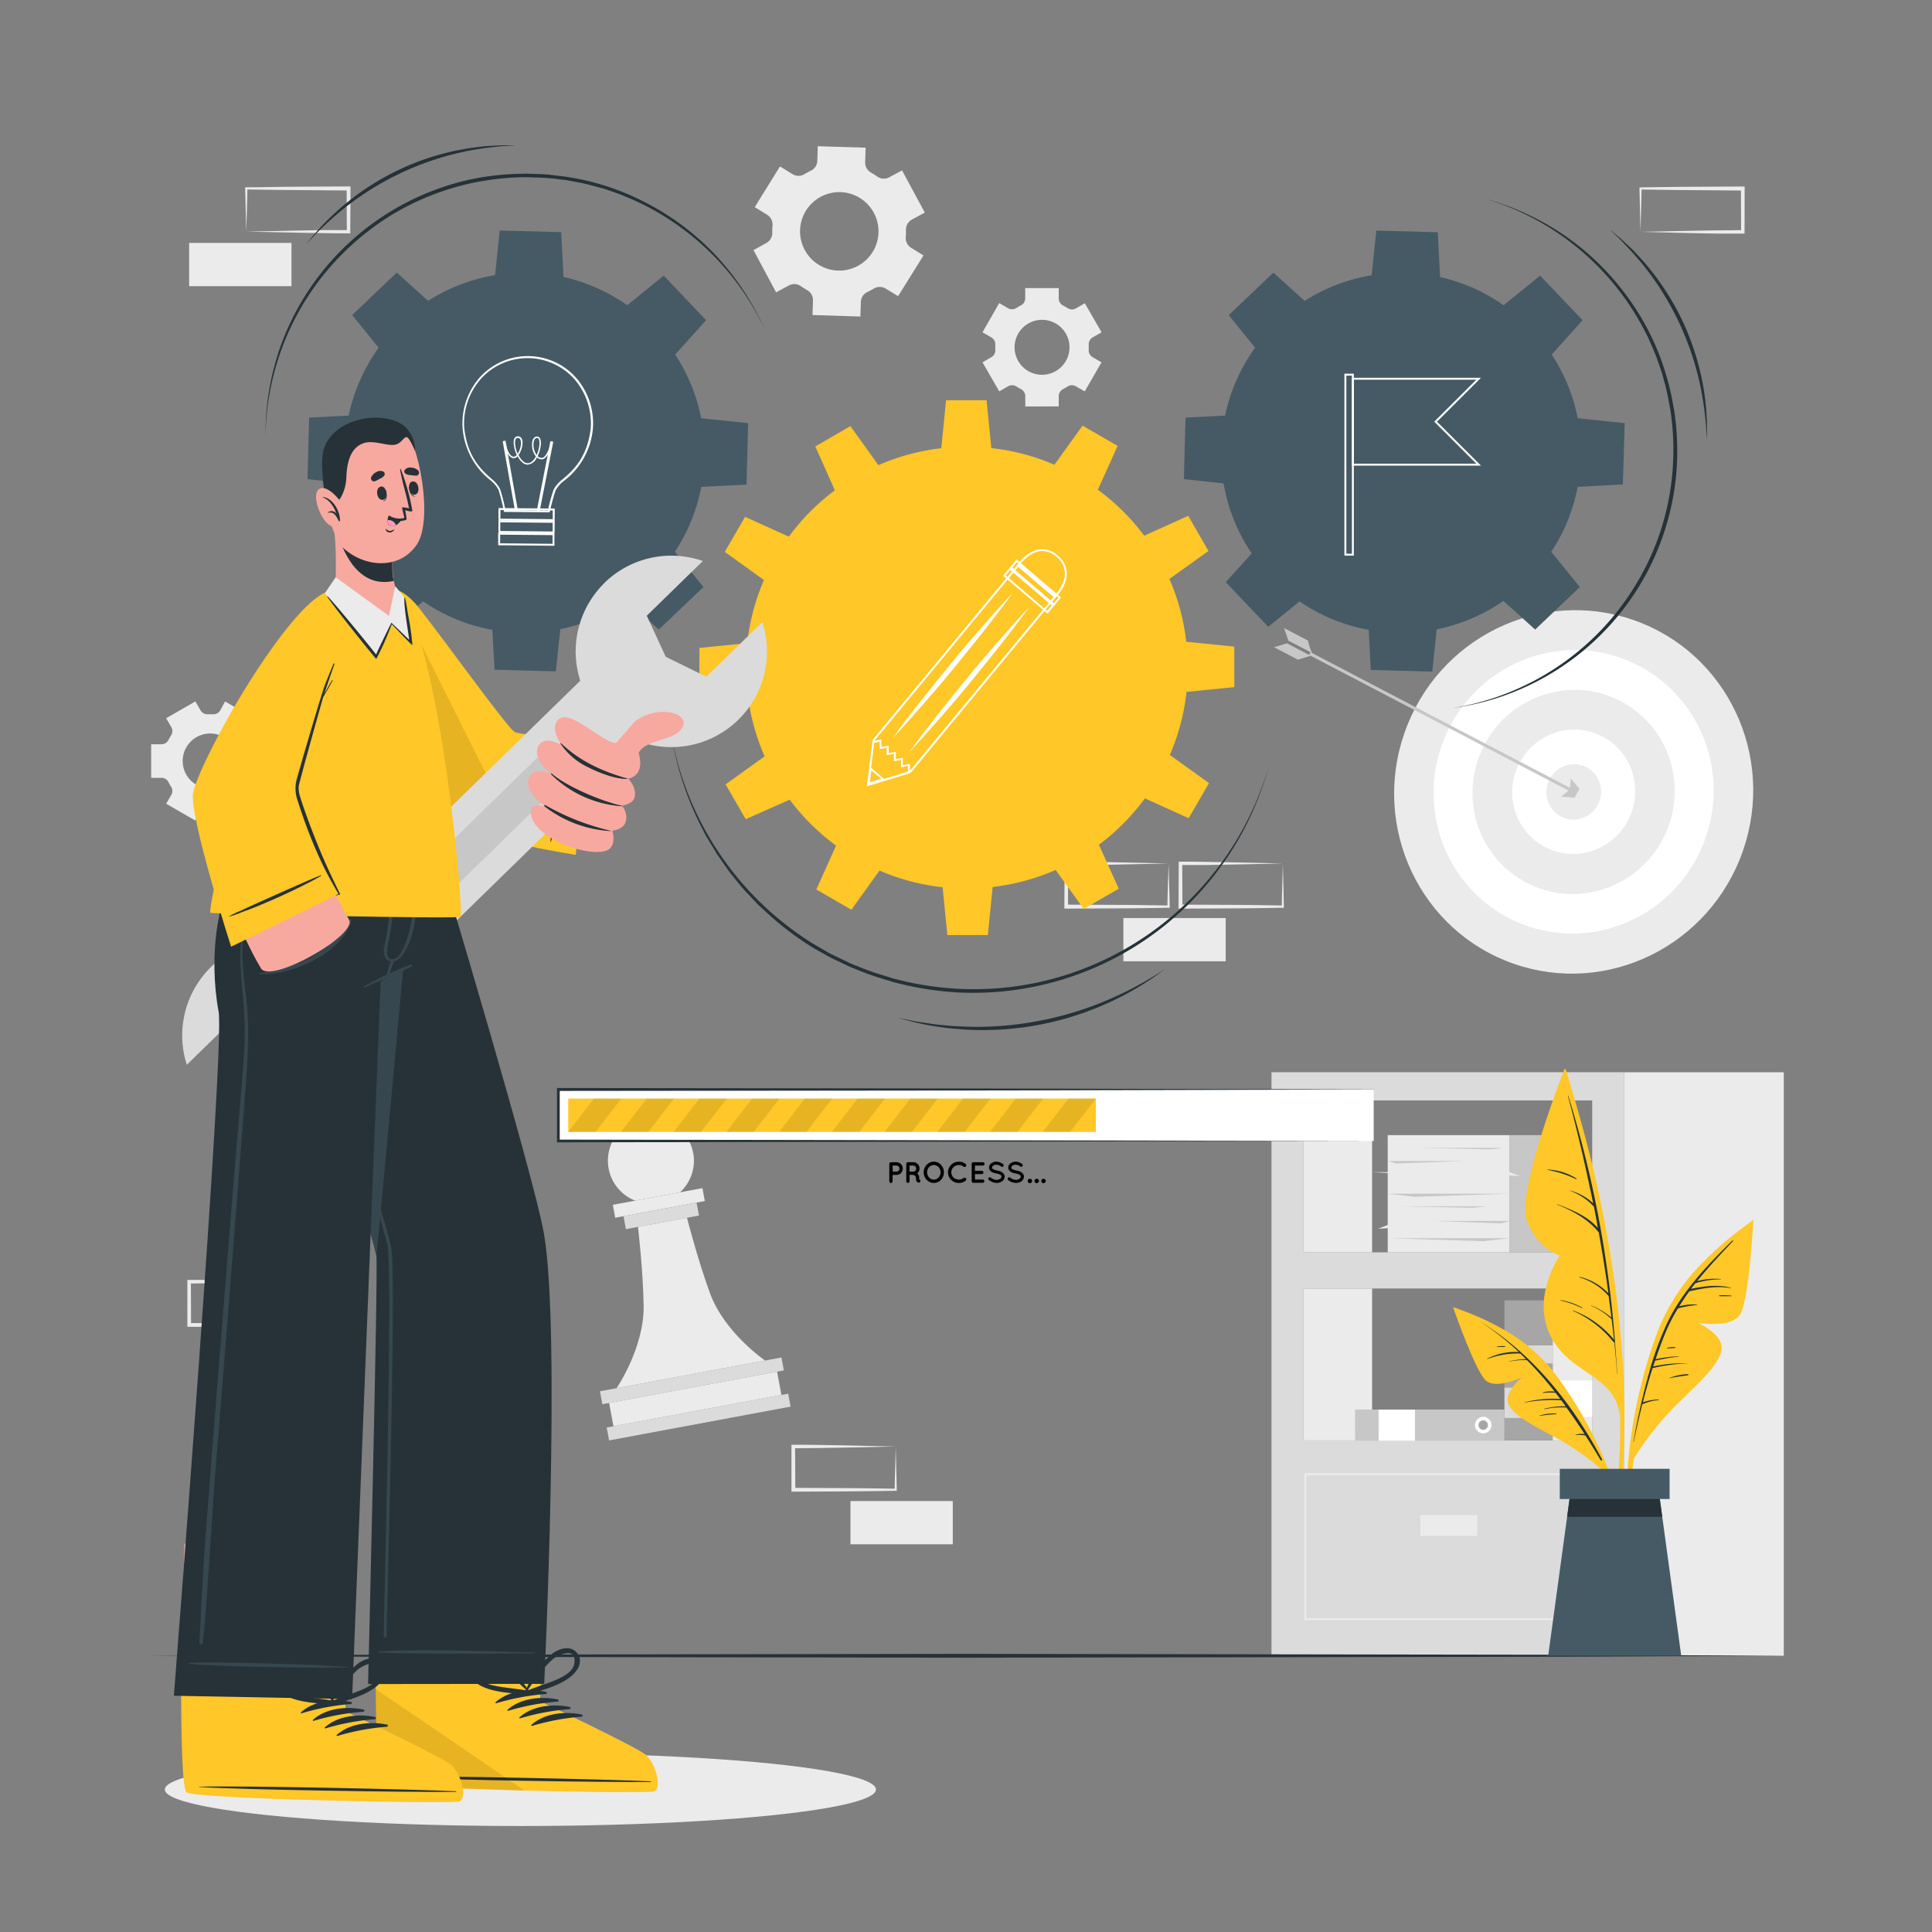 <svg xmlns="http://www.w3.org/2000/svg" viewBox="0 0 500 500"><rect x="0" y="0" width="500" height="500" fill="#808080" stroke="none"/><g id="freepik--background-complete--inject-84"><path d="M232.43,76.64,239,66.11l-3.23-2a3,3,0,0,1-1.37-2.78,14.24,14.24,0,0,0,.06-1.85A3,3,0,0,1,236,56.82l3.34-1.8L233.45,44.1l-3.34,1.79a2.93,2.93,0,0,1-3.08-.2,17,17,0,0,0-1.57-1,3,3,0,0,1-1.56-2.67l.12-3.8-12.38-.38-.12,3.8a2.94,2.94,0,0,1-1.72,2.57c-.28.13-.55.26-.82.41s-.53.29-.79.45a2.94,2.94,0,0,1-3.08,0l-3.25-2-6.53,10.53,3.23,2a3,3,0,0,1,1.37,2.77,14.24,14.24,0,0,0-.06,1.85,3,3,0,0,1-1.54,2.67L195,64.73l5.85,10.92,3.35-1.79a2.93,2.93,0,0,1,3.07.2c.51.35,1,.67,1.57,1a2.94,2.94,0,0,1,1.56,2.67l-.12,3.8,12.39.39.12-3.81a2.91,2.91,0,0,1,1.72-2.55c.27-.13.55-.27.82-.42s.53-.29.79-.45a3,3,0,0,1,3.1,0ZM222,68.82a10.15,10.15,0,1,1,4.15-13.74A10.14,10.14,0,0,1,222,68.82Z" style="fill:#ebebeb"></path><path d="M58.29,212.37,65.81,208l-1.33-2.3a2.07,2.07,0,0,1,.08-2.17c.23-.36.45-.73.65-1.12A2,2,0,0,1,67,201.3H69.7v-8.69H67a2,2,0,0,1-1.83-1.14c-.2-.39-.42-.76-.65-1.12a2.07,2.07,0,0,1-.08-2.17l1.33-2.3-7.52-4.34L57,183.85a2.06,2.06,0,0,1-1.91,1c-.21,0-.43,0-.64,0s-.43,0-.64,0a2.07,2.07,0,0,1-1.91-1l-1.34-2.32L43,185.88l1.34,2.31a2.05,2.05,0,0,1-.08,2.16,12.53,12.53,0,0,0-.65,1.12,2,2,0,0,1-1.83,1.14H39.12v8.69h2.66a2,2,0,0,1,1.83,1.14,12.53,12.53,0,0,0,.65,1.12,2.05,2.05,0,0,1,.08,2.16L43,208l7.52,4.34,1.34-2.31a2.05,2.05,0,0,1,1.91-1l.64,0,.64,0a2.05,2.05,0,0,1,1.91,1Zm-3.88-8.3A7.12,7.12,0,1,1,61.52,197,7.11,7.11,0,0,1,54.41,204.07Z" style="fill:#ebebeb"></path><path d="M285.09,86l-4.34-7.52-2.3,1.33a2.05,2.05,0,0,1-2.16-.07,11.42,11.42,0,0,0-1.13-.65A2.06,2.06,0,0,1,274,77.22V74.56h-8.68v2.66a2,2,0,0,1-1.15,1.83,12.53,12.53,0,0,0-1.12.65,2.05,2.05,0,0,1-2.16.07l-2.3-1.33L254.27,86l2.31,1.33a2.07,2.07,0,0,1,1,1.92c0,.21,0,.42,0,.64s0,.43,0,.64a2,2,0,0,1-1,1.9l-2.31,1.34,4.34,7.52,2.3-1.33a2.07,2.07,0,0,1,2.17.08c.36.23.73.45,1.12.65a2.06,2.06,0,0,1,1.14,1.83v2.66H274v-2.66a2.06,2.06,0,0,1,1.14-1.83c.39-.2.76-.42,1.12-.65a2.05,2.05,0,0,1,2.16-.08l2.31,1.33,4.34-7.52-2.31-1.33a2.06,2.06,0,0,1-1-1.91c0-.21,0-.43,0-.64s0-.43,0-.64a2.07,2.07,0,0,1,1-1.92Zm-8.3,3.89a7.11,7.11,0,1,1-7.11-7.12A7.11,7.11,0,0,1,276.79,89.85Z" style="fill:#ebebeb"></path><path d="M451,327.51l-13.35.28-6.58.11c-2.19.05-4.36,0-6.55.06l.45-.45.05,11.19-.5-.5,13.24.06c4.42,0,8.83.12,13.24.17l-.27.27c0-1.83.09-3.67.13-5.54Zm0,0,.15,5.54c0,1.86.11,3.75.13,5.65V339H451c-4.41,0-8.82.16-13.24.17l-13.24.06h-.5v-.5l.06-11.19v-.45h.44c2.24,0,4.47,0,6.7.05l6.66.11Z" style="fill:#ebebeb"></path><rect x="290.73" y="237.59" width="26.48" height="11.19" style="fill:#ebebeb"></rect><path d="M302.44,223.48l-13.35.27-6.58.12c-2.19,0-4.37,0-6.55,0l.45-.44,0,11.18-.5-.49,13.24.06c4.42,0,8.83.11,13.24.16l-.27.27c0-1.83.09-3.67.13-5.53Zm0,0,.14,5.53c.05,1.87.12,3.76.14,5.65v.27h-.28c-4.41.05-8.82.16-13.24.16l-13.24.06h-.5v-.51l.06-11.18V223H276c2.23,0,4.47,0,6.7.05l6.66.12Z" style="fill:#ebebeb"></path><path d="M332,223.48l-13.36.27-6.58.12c-2.19,0-4.36,0-6.54,0l.44-.44.06,11.18-.5-.49,13.24.06c4.41,0,8.82.11,13.24.16l-.28.27c0-1.83.09-3.67.13-5.53Zm0,0,.14,5.53c0,1.87.11,3.76.13,5.65v.27H332c-4.42.05-8.83.16-13.24.16l-13.24.06H305v-.51l.05-11.18V223h.45c2.23,0,4.46,0,6.69.05l6.66.12Z" style="fill:#ebebeb"></path><path d="M63.73,59.94l13.35-.27,6.58-.12c2.19,0,4.37,0,6.55,0l-.45.44-.05-11.19.5.5L77,49.19c-4.42,0-8.83-.11-13.24-.16l.27-.28c0,1.84-.09,3.68-.13,5.54Zm0,0-.15-5.53c0-1.87-.11-3.76-.13-5.66v-.27h.28c4.41,0,8.82-.16,13.24-.16l13.24-.07h.5v.5l-.06,11.19v.45h-.44c-2.23,0-4.47,0-6.7-.06l-6.66-.11Z" style="fill:#ebebeb"></path><rect x="48.96" y="62.86" width="26.48" height="11.19" transform="translate(124.39 136.92) rotate(180)" style="fill:#ebebeb"></rect><path d="M424.56,60l13.36-.28,6.58-.11c2.19,0,4.36,0,6.54-.06l-.44.45-.05-11.19.49.5L437.8,49.2c-4.41,0-8.82-.11-13.24-.16l.28-.27c0,1.83-.09,3.67-.13,5.53Zm0,0-.14-5.54c0-1.87-.11-3.76-.13-5.65V48.5h.27c4.42-.05,8.83-.16,13.24-.16L451,48.27h.51v.51L451.49,60v.45H451c-2.23,0-4.46,0-6.69,0l-6.66-.12Z" style="fill:#ebebeb"></path><rect x="220.1" y="388.47" width="26.48" height="11.19" style="fill:#ebebeb"></rect><path d="M75.44,331.69,62.08,332l-6.58.11c-2.19.05-4.36,0-6.54.06l.44-.45.05,11.19-.49-.5,13.24.06c4.41,0,8.82.12,13.24.17l-.28.27c0-1.83.09-3.67.13-5.54Zm0,0,.14,5.54c0,1.86.11,3.75.13,5.65v.27h-.27c-4.42.05-8.83.16-13.24.17L49,343.38h-.51v-.5l0-11.19v-.45H49c2.23,0,4.46,0,6.69.06l6.66.11Z" style="fill:#ebebeb"></path><path d="M231.81,374.36l-13.36.28-6.58.11c-2.18.05-4.36,0-6.54.06l.44-.45.06,11.19-.5-.5,13.24.07c4.41,0,8.83.11,13.24.16l-.27.27c0-1.83.08-3.67.13-5.53Zm0,0,.14,5.54c.05,1.87.11,3.75.13,5.65v.27h-.27c-4.41.05-8.83.15-13.24.16l-13.24.06h-.5v-.5l0-11.19v-.45h.45c2.23,0,4.47,0,6.69.05l6.66.11Z" style="fill:#ebebeb"></path><path d="M329.06,277.49v151h91.29v-151Zm83,95.29H337.35V333.46h74.71Zm0-48.68H337.35V284.79h74.71Z" style="fill:#dbdbdb"></path><rect x="420.36" y="277.5" width="41.28" height="151.01" style="fill:#ebebeb"></rect><rect x="337.35" y="284.79" width="17.75" height="39.31" style="fill:#ebebeb"></rect><path d="M412.32,419.28H337.57v-38h74.75Zm-74.25-.5h73.75v-37H338.07Z" style="fill:#ebebeb"></path><rect x="367.57" y="392.09" width="14.75" height="5.39" style="fill:#ebebeb"></rect><rect x="337.35" y="333.47" width="17.75" height="39.31" style="fill:#ebebeb"></rect><rect x="377.48" y="348.41" width="36.24" height="12.49" transform="translate(750.25 -40.95) rotate(90)" style="fill:#a6a6a6"></rect><rect x="391.69" y="356.8" width="7.82" height="12.49" transform="translate(758.65 -32.55) rotate(90)" style="fill:#dbdbdb"></rect><rect x="393.28" y="344.28" width="4.64" height="12.49" transform="translate(746.12 -45.08) rotate(90)" style="fill:#dbdbdb"></rect><rect x="359.14" y="293.77" width="31.57" height="30.33" style="fill:#ebebeb"></rect><rect x="390.7" y="293.77" width="12" height="30.33" style="fill:#c7c7c7"></rect><polygon points="359.14 308.94 390.7 308.94 366.05 309.72 359.14 308.94" style="fill:#c7c7c7"></polygon><polygon points="390.7 320.44 359.14 320.44 383.79 321.22 390.7 320.44" style="fill:#c7c7c7"></polygon><polygon points="359.14 300.46 379.13 300.46 361.36 301.1 359.14 300.46" style="fill:#c7c7c7"></polygon><polygon points="390.7 315.97 370.71 315.97 388.48 316.61 390.7 315.97" style="fill:#c7c7c7"></polygon><polygon points="366.71 297.08 389.26 297.08 385.5 297.46 366.71 297.08" style="fill:#c7c7c7"></polygon><polygon points="362.21 312.19 384.76 312.19 381 312.57 362.21 312.19" style="fill:#c7c7c7"></polygon><polygon points="376.07 303.35 390.7 303.35 393.32 304.37 376.07 303.35" style="fill:#ebebeb"></polygon><polygon points="355.11 303.35 369.74 303.35 372.35 304.37 355.11 303.35" style="fill:#ebebeb"></polygon><polygon points="373.88 316.98 359.25 316.98 356.64 318 373.88 316.98" style="fill:#ebebeb"></polygon><polygon points="390.7 313.52 402.45 313.52 405.06 314.54 390.7 313.52" style="fill:#c7c7c7"></polygon><polygon points="394.8 308.94 403.91 308.94 402.7 308.1 394.8 308.94" style="fill:#c7c7c7"></polygon><rect x="401.85" y="334.11" width="10.22" height="38.66" style="fill:#ebebeb"></rect><path d="M407,341.74a2.13,2.13,0,1,1,2.12-2.13A2.13,2.13,0,0,1,407,341.74Z" style="fill:#fff"></path><path d="M407,340.83a1.22,1.22,0,1,1,1.21-1.22A1.22,1.22,0,0,1,407,340.83Z" style="fill:#a6a6a6"></path><rect x="402.25" y="356.87" width="9.41" height="10.22" transform="translate(768.94 -44.97) rotate(90)" style="fill:#fff"></rect><rect x="350.69" y="364.79" width="38.66" height="8.04" style="fill:#c7c7c7"></rect><path d="M381.73,368.81a2.13,2.13,0,1,1,2.13,2.13A2.12,2.12,0,0,1,381.73,368.81Z" style="fill:#fff"></path><path d="M382.64,368.81a1.22,1.22,0,1,1,1.22,1.22A1.21,1.21,0,0,1,382.64,368.81Z" style="fill:#a6a6a6"></path><rect x="356.78" y="364.79" width="9.41" height="8.04" transform="translate(722.97 737.63) rotate(180)" style="fill:#fff"></rect><ellipse cx="407.27" cy="204.94" rx="47.1" ry="46.38" transform="translate(79.9 522.28) rotate(-70.82)" style="fill:#ebebeb"></ellipse><ellipse cx="407.27" cy="204.94" rx="36.74" ry="36.18" transform="translate(79.88 522.25) rotate(-70.82)" style="fill:#fff"></ellipse><path d="M433.4,204.52a26.62,26.62,0,0,1-26,26.87,26,26,0,0,1-26.3-26,26.62,26.62,0,0,1,26-26.87A26,26,0,0,1,433.4,204.52Z" style="fill:#ebebeb"></path><path d="M423.18,204.68A16.2,16.2,0,0,1,407.37,221a15.82,15.82,0,0,1-16-15.84,16.2,16.2,0,0,1,15.81-16.35A15.81,15.81,0,0,1,423.18,204.68Z" style="fill:#fff"></path><path d="M414.35,204.83a7.2,7.2,0,0,1-7,7.28,7,7,0,0,1-7.13-7.05,7.2,7.2,0,0,1,7-7.28A7,7,0,0,1,414.35,204.83Z" style="fill:#ebebeb"></path><rect x="372.63" y="148.51" width="0.8" height="76.85" transform="translate(34.54 430.92) rotate(-62.4)" style="fill:#c7c7c7"></rect><polygon points="335.92 170.74 336.09 170.67 339.21 169.71 333.06 166.49 329.73 167.5 335.92 170.74" style="fill:#c7c7c7"></polygon><path d="M332.32,162.55l1.11,3.24,6.15,3.21a14.62,14.62,0,0,1-1.09-3.23Z" style="fill:#c7c7c7"></path><polygon points="408.76 204.15 407.47 206.46 404.06 206.17 406.3 204.33 406.53 201.45 408.76 204.15" style="fill:#c7c7c7"></polygon><path d="M179.4,298.35a11.08,11.08,0,0,1-3.4,10.21l-11.62,2.17a11.12,11.12,0,1,1,15-12.38Z" style="fill:#ebebeb"></path><rect x="158.72" y="309.61" width="23.59" height="3.4" transform="translate(-54.13 36.49) rotate(-10.55)" style="fill:#ebebeb"></rect><rect x="155.19" y="355.65" width="47.78" height="3.4" transform="translate(-62.42 38.84) rotate(-10.55)" style="fill:#dbdbdb"></rect><rect x="156.94" y="365.02" width="47.78" height="3.4" transform="translate(-64.11 39.32) rotate(-10.55)" style="fill:#dbdbdb"></rect><rect x="157.84" y="358.97" width="44.22" height="6.13" transform="translate(-63.26 39.08) rotate(-10.55)" style="fill:#ebebeb"></rect><rect x="161.51" y="312.96" width="19.24" height="3.4" transform="translate(-54.72 36.66) rotate(-10.55)" style="fill:#dbdbdb"></rect><path d="M198,352.1l-38.43,7.16s7.13-10.4,7-21.24c-.12-9.13-1.46-20.5-1.46-20.5l12.68-2.36s2.84,11.09,6,19.65C187.58,345,198,352.1,198,352.1Z" style="fill:#ebebeb"></path></g><g id="freepik--Shadow--inject-84"><ellipse cx="134.68" cy="463.12" rx="92.02" ry="9.45" style="fill:#ebebeb"></ellipse></g><g id="freepik--Floor--inject-84"><polygon points="38.37 428.51 91.28 428.26 144.18 428.18 250 428.01 355.82 428.18 408.73 428.26 461.63 428.51 408.73 428.75 355.82 428.84 250 429.01 144.18 428.84 91.28 428.75 38.37 428.51" style="fill:#263238"></polygon></g><g id="freepik--Lines--inject-84"><path d="M68.72,112.92A68.35,68.35,0,0,1,72.36,90.3,67.66,67.66,0,0,1,122.1,46.36,70.32,70.32,0,0,1,133.57,45c1,0,1.93-.06,2.89-.06l2.89.11c1.93,0,3.85.3,5.76.51a64.82,64.82,0,0,1,22,6.88A67.1,67.1,0,0,1,185.4,66.25,69.74,69.74,0,0,1,198,85.41a68.57,68.57,0,0,0-31.25-32.32,71.83,71.83,0,0,0-10.58-4.28c-1.83-.5-3.66-1-5.52-1.43l-2.8-.52-1.41-.27L145,46.43a54.33,54.33,0,0,0-5.69-.47l-2.85-.1c-1,0-1.9,0-2.85.06a70.51,70.51,0,0,0-11.31,1.42,67.62,67.62,0,0,0-21.1,8.38,69.33,69.33,0,0,0-17.13,15A68.12,68.12,0,0,0,68.72,112.92Z" style="fill:#263238"></path><path d="M79.22,63.27a64.26,64.26,0,0,1,10.89-11.1,66.26,66.26,0,0,1,28-13.22c1.28-.22,2.56-.49,3.84-.67s2.58-.35,3.87-.47l3.89-.21,3.89,0-3.87.24-3.85.43c-1.28.17-2.55.4-3.82.6s-2.52.54-3.78.8a75.06,75.06,0,0,0-27.7,13.07A79.47,79.47,0,0,0,79.22,63.27Z" style="fill:#263238"></path><path d="M375.84,183.26a68.08,68.08,0,0,0,39.58-21.32,69.25,69.25,0,0,0,12.3-19.12,67.15,67.15,0,0,0,5.22-22.1,69.88,69.88,0,0,0-.23-11.39c-.12-.94-.22-1.89-.35-2.83l-.52-2.81a55.79,55.79,0,0,0-1.29-5.55c-.13-.46-.24-.92-.37-1.38l-.46-1.35-.93-2.7c-.67-1.78-1.45-3.52-2.22-5.26a72.25,72.25,0,0,0-5.77-9.83,68.54,68.54,0,0,0-36.51-26.23,69.44,69.44,0,0,1,20.78,9.66,67,67,0,0,1,16.36,16.12,64.74,64.74,0,0,1,10,20.72,57.55,57.55,0,0,1,1.34,5.63l.53,2.84c.14,1,.24,1.91.37,2.87a70.8,70.8,0,0,1,.28,11.56,67.2,67.2,0,0,1-58.1,62.47Z" style="fill:#263238"></path><path d="M441.7,113.89a79.71,79.71,0,0,0-1.95-15.34,74.93,74.93,0,0,0-12.83-27.81c-.8-1-1.55-2.06-2.38-3s-1.67-2-2.54-2.91L419.33,62l-2.82-2.68,3,2.48,2.84,2.66c.92.92,1.78,1.89,2.67,2.84s1.67,2,2.51,3a68.28,68.28,0,0,1,8.15,13.29,69.12,69.12,0,0,1,4.82,14.83A64.09,64.09,0,0,1,441.7,113.89Z" style="fill:#263238"></path><path d="M328.5,197.7a79.21,79.21,0,0,1-80.71,59.14,82,82,0,0,1-13.42-1.9c-1.1-.27-2.2-.52-3.29-.81l-3.24-1a66.39,66.39,0,0,1-6.37-2.31c-.52-.21-1.05-.41-1.57-.63l-1.53-.74L215.32,248c-1-.48-2-1.11-3-1.65s-2-1.12-2.93-1.72a78.66,78.66,0,0,1-10.74-8.24l-2.48-2.29-2.32-2.47c-1.61-1.6-3-3.41-4.4-5.15-.74-.85-1.35-1.8-2-2.72L185.54,221l-1.75-2.89c-.58-1-1.19-1.92-1.67-2.94a81.85,81.85,0,0,1-8.48-25.51,80.39,80.39,0,0,0,25.57,46.17,83.26,83.26,0,0,0,10.69,8.08c.94.59,1.93,1.12,2.89,1.69s1.92,1.15,2.94,1.62l3,1.44,1.51.73c.51.22,1,.41,1.56.61a61.43,61.43,0,0,0,6.3,2.27l3.21,1c1.08.28,2.17.52,3.25.79a82.3,82.3,0,0,0,13.26,1.83,78.9,78.9,0,0,0,26.5-3.1,79.76,79.76,0,0,0,54.16-55Z" style="fill:#263238"></path><path d="M301.51,250.79A76,76,0,0,1,285.78,260a78.5,78.5,0,0,1-35.73,6.47c-1.52-.13-3-.21-4.56-.39s-3-.38-4.52-.64-3-.59-4.47-.92l-4.41-1.19,4.46.93c1.49.25,3,.46,4.49.7s3,.33,4.51.49,3,.16,4.53.25a84.55,84.55,0,0,0,18-1.35,85.44,85.44,0,0,0,17.36-5.05A91.85,91.85,0,0,0,301.51,250.79Z" style="fill:#263238"></path></g><g id="freepik--Gears--inject-84"><path d="M307.07,179.06a56.47,56.47,0,0,1-4.32,16.33l10.14,7.28-5.25,9.08-11.34-5.13a57.27,57.27,0,0,1-11.9,12L289.54,230l-9.08,5.23-7.26-10.09a56.39,56.39,0,0,1-16.3,4.41L255.66,242H245.18l-1.24-12.38a56.8,56.8,0,0,1-16.32-4.31l-7.28,10.13-9.08-5.24,5.11-11.35a57.65,57.65,0,0,1-12-11.89L193,212,187.78,203l10.11-7.26a56.32,56.32,0,0,1-4.42-16.3L181,178.16V167.68l12.39-1.23a56.62,56.62,0,0,1,4.32-16.34l-10.14-7.28,5.25-9.07,11.34,5.12a57,57,0,0,1,11.9-12L211,115.53l9.08-5.25,7.25,10.1A56.62,56.62,0,0,1,243.61,116l1.23-12.41h10.48l1.24,12.38a56.16,56.16,0,0,1,16.32,4.31l7.29-10.13,9.07,5.25-5.11,11.34a57.7,57.7,0,0,1,12,11.9l11.38-5.14,5.24,9.09-10.11,7.25A56.09,56.09,0,0,1,307,166.09l12.44,1.25v10.49Z" style="fill:#FFC727"></path><path d="M181.49,126a46,46,0,0,1-6.84,16.8l7.4,9.13-11.56,11-8.21-7.41A46.6,46.6,0,0,1,145,162.81l-1.15,10.94L128,173.33,127.42,163a45.87,45.87,0,0,1-17.9-7.36l-8.11,6.57-11-11.54,6.73-7.45a46,46,0,0,1-7.28-18.11L79.58,124,80,108.08l10.24-.52A46,46,0,0,1,98,90l-6.86-8.46,11.55-11,8.1,7.31a46.49,46.49,0,0,1,17.33-6.64l1.21-11.55,15.91.42.59,11.6A46,46,0,0,1,162.32,79l9.46-7.68,10.95,11.56-8,8.88a46.22,46.22,0,0,1,6.74,16.48l12.15,1.27-.42,15.91Z" style="fill:#455a64"></path><path d="M142.19,132.59l-11.8-.11,0-.2a50.22,50.22,0,0,0-1.39-5.55,8.49,8.49,0,0,0-2.28-2.6,19.09,19.09,0,0,1-7-13.37,18,18,0,0,1,4.64-13.3,16.76,16.76,0,0,1,24.66.22,18,18,0,0,1,4.41,13.39h0a19.1,19.1,0,0,1-7.3,13.24,8.29,8.29,0,0,0-2.32,2.56,50.27,50.27,0,0,0-1.5,5.52ZM130.8,132l11,.1a45.52,45.52,0,0,1,1.48-5.4,8.43,8.43,0,0,1,2.45-2.75c2.61-2.29,6.18-5.43,7.13-12.92a17.45,17.45,0,0,0-4.29-13,16.25,16.25,0,0,0-23.91-.21,17.46,17.46,0,0,0-4.52,12.91c.81,7.5,4.32,10.71,6.89,13.05a8.58,8.58,0,0,1,2.4,2.79A45.14,45.14,0,0,1,130.8,132Z" style="fill:#fff"></path><rect x="131.69" y="113.98" width="0.75" height="18.44" transform="translate(-19.45 24.91) rotate(-10.04)" style="fill:#fff"></rect><rect x="131.82" y="122.91" width="18.44" height="0.75" transform="translate(-7.09 237.95) rotate(-78.9)" style="fill:#fff"></rect><path d="M136.58,120.25h0c-1.07,0-2-1-2.63-2.18a1.32,1.32,0,0,1-1,.5h0c-1.74,0-2.4-3.57-2.43-3.72l.37-.06c.17.94.87,3.4,2.06,3.41h0a1.13,1.13,0,0,0,.79-.48,8,8,0,0,1-.81-3.22c0-1,.4-1.58,1.07-1.58h0a1.1,1.1,0,0,1,1,.56c.53.94.11,2.78-.58,3.94a2.36,2.36,0,0,1-.23.35c.61,1.17,1.46,2.1,2.38,2.11h0c.84,0,1.58-.75,2.12-1.76a4.75,4.75,0,0,1-1-3.07c0-1.29.51-2.09,1.3-2.08h0c.64,0,1,.64,1,1.74a8.45,8.45,0,0,1-.85,3.34,1.56,1.56,0,0,0,1.09.45h0c1,0,1.94-2.45,2.22-3.4l.36.1c-.11.38-1.11,3.69-2.59,3.68h0a2,2,0,0,1-1.26-.5A3,3,0,0,1,136.58,120.25Zm2.41-6.91c-.68,0-.92.92-.93,1.71a4.67,4.67,0,0,0,.82,2.71,8,8,0,0,0,.74-3.05c0-.41-.05-1.37-.63-1.37Zm-5,0c-.57,0-.69.66-.7,1.22a7.59,7.59,0,0,0,.69,2.88l.09-.16c.63-1,1-2.78.57-3.56a.71.71,0,0,0-.65-.38Z" style="fill:#fff"></path><path d="M143.55,134.86,129,134.73l0-3.25,14.56.13Zm-14.05-.63,13.55.13,0-2.25L129.52,132Z" style="fill:#fff"></path><path d="M143.52,138.05,129,137.92l0-3.25,14.56.13Zm-14.05-.63,13.56.13,0-2.25-13.56-.12Z" style="fill:#fff"></path><path d="M143.49,141.24l-14.56-.13,0-3.25,14.56.14Zm-14.05-.63,13.56.13,0-2.25-13.56-.12Z" style="fill:#fff"></path><path d="M273,154.8l-9.87-8.42.12-.19c.1-.15,2.44-3.58,5.78-4a5.91,5.91,0,0,1,4.71,1.58,6,6,0,0,1,2.34,4.44c.13,3.41-2.79,6.34-2.91,6.46Zm-9.2-8.51,9.17,7.82c.6-.66,2.72-3.17,2.61-5.93a5.54,5.54,0,0,0-2.16-4.07,5.41,5.41,0,0,0-4.32-1.46C266.44,143,264.36,145.58,263.83,146.29Z" style="fill:#fff"></path><polygon points="235.68 200.03 235.29 199.71 272.88 154.23 263.73 146.43 226.15 191.9 225.76 191.58 263.67 145.72 273.58 154.17 273.43 154.36 235.68 200.03" style="fill:#fff"></polygon><path d="M272.77,156.81,261.26,147l1.82-2.2,11.5,9.82ZM262,146.93l10.74,9.17,1.19-1.43-10.75-9.17Z" style="fill:#fff"></path><path d="M271.11,158.81,259.6,149l1.82-2.2,11.51,9.81Zm-10.81-9.87L271,158.1l1.19-1.43-10.75-9.16Z" style="fill:#fff"></path><path d="M224.34,203.5l1.46-11.77H226l1.81-.3.29-.05v1.88L230,193v1.88l1.84-.31v1.88l1.82-.32,0,1.89,1.54-.27.28,0,0,2.37Zm1.91-11.3-1.32,10.59,2.27-.7,7.79-2.43,0-1.42-1.53.27-.29.05,0-1.89-1.83.32v-1.88l-1.84.31v-1.88l-1.84.31V192Z" style="fill:#fff"></path><path d="M224.52,203.16l.6-4.73,3.92,3.34Zm1-3.75-.39,3.05,2.91-.9Z" style="fill:#fff"></path><path d="M230.9,191.17c2.38-3.32,4.88-6.55,7.4-9.76s5.12-6.35,7.68-9.54,5.23-6.25,7.91-9.33,5.39-6.14,8.2-9.11c-2.38,3.33-4.88,6.55-7.4,9.77s-5.12,6.35-7.68,9.53-5.23,6.26-7.92,9.33S233.71,188.2,230.9,191.17Z" style="fill:#fff"></path><path d="M235.23,194.77c2.39-3.33,4.89-6.55,7.4-9.77s5.12-6.35,7.68-9.53,5.23-6.26,7.92-9.34,5.38-6.14,8.19-9.1c-2.38,3.32-4.88,6.55-7.4,9.76s-5.12,6.36-7.68,9.53-5.23,6.26-7.91,9.34S238,191.8,235.23,194.77Z" style="fill:#fff"></path><path d="M408.3,126a46,46,0,0,1-6.84,16.8l7.4,9.13-11.56,11-8.21-7.41a46.6,46.6,0,0,1-17.27,7.35l-1.15,10.94-15.91-.42L354.23,163a45.87,45.87,0,0,1-17.9-7.36l-8.11,6.57-11-11.54,6.73-7.45a45.89,45.89,0,0,1-7.28-18.11L306.39,124l.42-15.92,10.24-.52A45.9,45.9,0,0,1,324.82,90L318,81.56l11.55-11,8.1,7.31a46.49,46.49,0,0,1,17.33-6.64l1.21-11.55,15.91.42.59,11.6A46.09,46.09,0,0,1,389.13,79l9.45-7.68,11,11.56-8,8.88a46.22,46.22,0,0,1,6.74,16.48l12.15,1.27L420,125.38Z" style="fill:#455a64"></path><path d="M350.37,143.79h-2.44V96.71h2.44Zm-1.94-.5h1.44V97.21h-1.44Z" style="fill:#fff"></path><path d="M383.28,120.5H349.87V97.77h33.41l-11.39,11.36Zm-32.91-.5h31.7l-10.89-10.87,10.89-10.86h-31.7Z" style="fill:#fff"></path></g><g id="freepik--Process--inject-84"><rect x="144.49" y="281.96" width="211.02" height="13.33" style="fill:#fff"></rect><path d="M355.51,295.28l-211,.36h-.36v-.36l0-13.32v-.38h.38L250,281.7l105.51.22h0v0Zm0,0,0-13.32,0,0L250,282.22l-105.51.11.37-.37v13.32l-.36-.35Z" style="fill:#263238"></path><rect x="147.06" y="284.31" width="136.54" height="8.62" style="fill:#FFC727"></rect><polygon points="160.79 284.31 153.72 284.31 147.06 292.93 154.13 292.93 160.79 284.31" style="opacity:0.1"></polygon><polygon points="174.44 284.31 167.37 284.31 160.7 292.93 167.77 292.93 174.44 284.31" style="opacity:0.1"></polygon><polygon points="188.09 284.31 181.02 284.31 174.35 292.93 181.42 292.93 188.09 284.31" style="opacity:0.1"></polygon><polygon points="201.73 284.31 194.66 284.31 187.99 292.93 195.06 292.93 201.73 284.31" style="opacity:0.1"></polygon><polygon points="215.38 284.31 208.31 284.31 201.64 292.93 208.71 292.93 215.38 284.31" style="opacity:0.1"></polygon><polygon points="229.02 284.31 221.96 284.31 215.29 292.93 222.36 292.93 229.02 284.31" style="opacity:0.1"></polygon><polygon points="242.67 284.31 235.6 284.31 228.93 292.93 236 292.93 242.67 284.31" style="opacity:0.1"></polygon><polygon points="256.32 284.31 249.25 284.31 242.58 292.93 249.65 292.93 256.32 284.31" style="opacity:0.1"></polygon><polygon points="269.96 284.31 262.89 284.31 256.23 292.93 263.3 292.93 269.96 284.31" style="opacity:0.1"></polygon><polygon points="283.59 284.34 283.59 284.31 276.54 284.31 269.87 292.93 276.94 292.93 283.59 284.34" style="opacity:0.1"></polygon><polygon points="283.59 292.93 283.59 292.84 283.52 292.93 283.59 292.93" style="opacity:0.1"></polygon><path d="M232,304.07H231v1.66a.42.42,0,0,1-.42.42.43.43,0,0,1-.43-.42v-4.52a.42.42,0,0,1,.43-.42H232a1.64,1.64,0,1,1,0,3.28Zm-.95-.85H232a.79.79,0,1,0,0-1.58H231Z"></path><path d="M238.18,305.51a.42.42,0,0,1-.27.54l-.16,0h0a.54.54,0,0,1-.3-.08.82.82,0,0,1-.25-.27,2.17,2.17,0,0,1-.16-.92.56.56,0,0,0-.09-.33.7.7,0,0,0-.23-.22,1.22,1.22,0,0,0-.43-.18h-.9v1.66a.42.42,0,0,1-.43.42.42.42,0,0,1-.42-.42v-4.52a.41.41,0,0,1,.42-.42h1.37a1.64,1.64,0,0,1,1.64,1.65,1.6,1.6,0,0,1-.6,1.25,1.44,1.44,0,0,1,.27.28,1.51,1.51,0,0,1,.25.83,3.06,3.06,0,0,0,0,.45A.41.41,0,0,1,238.18,305.51Zm-1.07-3.07a.79.79,0,0,0-.79-.8h-.94v1.58h.94A.79.79,0,0,0,237.11,302.44Z"></path><path d="M243.52,301.46a2.82,2.82,0,0,1,0,3.87,2.5,2.5,0,0,1-1.83.82,2.58,2.58,0,0,1-1.88-.82,2.84,2.84,0,0,1,0-3.87,2.54,2.54,0,0,1,1.88-.82A2.47,2.47,0,0,1,243.52,301.46Zm-.1,1.93a2,2,0,0,0-.52-1.34,1.66,1.66,0,0,0-2.45,0,2,2,0,0,0,0,2.68,1.64,1.64,0,0,0,2.45,0A2,2,0,0,0,243.42,303.39Z"></path><path d="M245.33,303.39a2.81,2.81,0,0,1,2.81-2.75,2.9,2.9,0,0,1,1.77.59.48.48,0,0,1,.08.62.46.46,0,0,1-.62.08,1.87,1.87,0,0,0-1.23-.42,2,2,0,0,0-1.38.55,1.87,1.87,0,0,0,0,2.67,2.06,2.06,0,0,0,1.38.55,2,2,0,0,0,1.23-.42.48.48,0,0,1,.62.08.46.46,0,0,1-.08.61,2.84,2.84,0,0,1-1.77.6A2.8,2.8,0,0,1,245.33,303.39Z"></path><path d="M251.47,305.73v-4.52a.41.41,0,0,1,.42-.42h2.5a.42.42,0,0,1,.42.42.42.42,0,0,1-.42.43h-2.07V303h1.78a.43.43,0,0,1,.42.42.42.42,0,0,1-.42.43h-1.78v1.41h2.07a.43.43,0,0,1,0,.85h-2.5A.42.42,0,0,1,251.47,305.73Z"></path><path d="M255.84,304.82a.41.41,0,0,1,.56-.06,2.41,2.41,0,0,0,1.46.59,1.65,1.65,0,0,0,1-.28.69.69,0,0,0,.33-.55.52.52,0,0,0-.07-.25,1,1,0,0,0-.23-.23,3.43,3.43,0,0,0-1.05-.36h0a4.1,4.1,0,0,1-1-.29,1.66,1.66,0,0,1-.71-.6,1.24,1.24,0,0,1-.17-.63,1.42,1.42,0,0,1,.61-1.12,2.24,2.24,0,0,1,1.32-.4,3,3,0,0,1,1.67.61.39.39,0,0,1,.11.54.38.38,0,0,1-.54.12,2.24,2.24,0,0,0-1.24-.49,1.39,1.39,0,0,0-.85.26.61.61,0,0,0-.3.48.35.35,0,0,0,.06.21.63.63,0,0,0,.2.2,2.71,2.71,0,0,0,1,.34h0a4.81,4.81,0,0,1,1.05.32,1.8,1.8,0,0,1,.77.64,1.18,1.18,0,0,1,.18.65,1.49,1.49,0,0,1-.65,1.19,2.46,2.46,0,0,1-1.42.43,3.25,3.25,0,0,1-2-.76A.41.41,0,0,1,255.84,304.82Z"></path><path d="M260.86,304.82a.41.41,0,0,1,.56-.06,2.47,2.47,0,0,0,1.47.59,1.62,1.62,0,0,0,.95-.28.69.69,0,0,0,.33-.55.43.43,0,0,0-.07-.25.77.77,0,0,0-.22-.23,3.43,3.43,0,0,0-1.05-.36h0a4.1,4.1,0,0,1-1-.29,1.66,1.66,0,0,1-.71-.6,1.25,1.25,0,0,1-.18-.63,1.4,1.4,0,0,1,.62-1.12,2.24,2.24,0,0,1,1.32-.4,3,3,0,0,1,1.67.61.4.4,0,0,1-.44.66,2.21,2.21,0,0,0-1.23-.49,1.44,1.44,0,0,0-.86.26.62.62,0,0,0-.29.48.35.35,0,0,0,.06.21.54.54,0,0,0,.2.2,2.71,2.71,0,0,0,1,.34h0a4.81,4.81,0,0,1,1.05.32,1.8,1.8,0,0,1,.77.64,1.26,1.26,0,0,1,.18.65,1.48,1.48,0,0,1-.66,1.19,2.41,2.41,0,0,1-1.41.43,3.25,3.25,0,0,1-2-.76A.41.41,0,0,1,260.86,304.82Z"></path><path d="M266.54,305.06a.58.58,0,0,1,.57.58.57.57,0,0,1-.57.56.56.56,0,0,1-.57-.56A.57.57,0,0,1,266.54,305.06Z"></path><path d="M268.3,305.06a.58.58,0,0,1,.57.58.57.57,0,0,1-.57.56.56.56,0,0,1-.57-.56A.57.57,0,0,1,268.3,305.06Z"></path><path d="M270.06,305.06a.58.58,0,0,1,.57.58.57.57,0,0,1-.57.56.56.56,0,0,1-.57-.56A.57.57,0,0,1,270.06,305.06Z"></path></g><g id="freepik--Character--inject-84"><path d="M99.48,161.12c3.12,23.06,13.26,46.75,17.08,50.32,4.16,3.9,24.87,5.95,35.38,6.47,3.44.18,6.13-23.43,3.36-25.86s-20.61.26-23.68-2c-1-.72-15.31-19.7-22.8-31C101.83,148.49,98.53,154.11,99.48,161.12Z" style="fill:#f7a9a0"></path><path d="M149,221.24l3.36-31.18s-17.16.79-19.31-.74-18.48-24.23-24.62-32-13.38-7.5-9,10.69c4.68,19.65,11.39,39.33,15.52,43.44C120.31,216.83,149,221.24,149,221.24Z" style="fill:#FFC727"></path><path d="M142.49,217.86a27,27,0,0,1,.27-3.35c.08-1,.15-2,.24-3,.21-2.18.41-4.35.63-6.52s.42-4.34.66-6.51.41-4.32.76-6.46a.08.08,0,0,1,.15,0c.06,2.17-.09,4.35-.21,6.52s-.31,4.27-.52,6.39-.49,4.33-.78,6.49c-.14,1-.32,2.08-.49,3.11a24.55,24.55,0,0,1-.6,3.32A.06.06,0,0,1,142.49,217.86Z" style="fill:#263238"></path><path d="M134.94,218.58c-8.1-1.8-17.23-4.34-20.06-7.16C110.75,207.31,104,187.63,99.36,168c-2.75-11.56-.83-15.89,2.51-15.52Z" style="opacity:0.1"></path><path d="M156.44,150.84a24.75,24.75,0,0,1,25.45-5.65l-14.5,14.16,4.9,10.62,10.5,5.16L197.31,161a24.76,24.76,0,1,1-40.87-10.12Z" style="fill:#dbdbdb"></path><path d="M89.21,285.69a24.72,24.72,0,0,1-25.44,5.65l14.5-14.16-4.9-10.62L62.86,261.4,48.35,275.57a24.76,24.76,0,1,1,40.86,10.12Z" style="fill:#dbdbdb"></path><rect x="113.82" y="156.08" width="22.06" height="120.42" transform="translate(57.3 456.72) rotate(-134.31)" style="fill:#dbdbdb"></rect><rect x="120.31" y="191.5" width="9.08" height="49.59" transform="translate(57.3 456.72) rotate(-134.31)" style="fill:#c7c7c7"></rect><path d="M137.39,210.54c-.32-3.29,3.74-1.78,3.74-1.78s-5.33-3.58-4.35-7.1,5.8-1.4,6.15-1.26c-.28-.19-5.09-3.61-3.74-7s5.92-.74,6.21-.56c-.2-.26-2.89-3.8-1.27-6.17,2.78-4.09,11.31,5.37,15.3,5.63l4.92-5.6a9.85,9.85,0,0,0,.21,5.63c.8,2.64,1.35,4.41,1.05,6.11a3.63,3.63,0,0,1-3.05,3.07s2.53,2.42,1.56,5.16c-.51,1.4-3.21,1.85-3.21,1.85a4.31,4.31,0,0,1,.93,4.4c-.81,1.91-3.39,2.05-3.39,2.05s1,2.82-.49,4.49C155,222.81,138.08,217.59,137.39,210.54Z" style="fill:#f7a9a0"></path><path d="M160.76,191.15l3.5-4.37c.17-.13.34-.27.5-.38,5.82-4.18,14.66-1.74,11.53,2.33-2.38,3.1-9,2.55-11,6.08h0Z" style="fill:#f7a9a0"></path><path d="M158.05,215a0,0,0,0,1,0,.09,30.76,30.76,0,0,1-17.14-6.41c-.15-.13,0-.43.18-.33A62.77,62.77,0,0,0,158.05,215Z" style="fill:#263238"></path><path d="M161,208.54c.07,0,0,.12,0,.12a28.85,28.85,0,0,1-18.27-8.16c-.16-.17-.14-.5.07-.31C146.25,203.3,155.39,207.32,161,208.54Z" style="fill:#263238"></path><path d="M145.19,192.34c4.85,4.65,10.71,7.29,17.11,9.13.09,0,0,.14,0,.14-3.38-.05-7.34-1.65-10.32-3.15a17.85,17.85,0,0,1-6.93-6C145,192.4,145.08,192.24,145.19,192.34Z" style="fill:#263238"></path><path d="M169,463.52c-2.31.72-67.69-.68-70.15-2.31-.93-.61-1.28-10.15-1.38-21.68,0-2.49,0-5.06,0-7.68,0-3.09,0-6.22.06-9.26.18-13.66.59-28.68.59-28.68l42.56.79-.49,28.68-.18,9.26-.37,7.67s24.79,11.74,27.3,13.81S171.3,462.81,169,463.52Z" style="fill:#f7a9a0"></path><path d="M169,463.52c-2.31.72-67.69-.68-70.15-2.31-.93-.61-1.28-10.15-1.38-21.68,0-2.49,0-5.06,0-7.68,0-3.09,0-6.22.06-9.26l42.66.79-.18,9.26-.37,7.67s24.79,11.74,27.3,13.81S171.3,462.81,169,463.52Z" style="fill:#fff"></path><path d="M169.2,463.62c-1.5.46-29.35.05-49.62-.75-4.69-.19-9-.39-12.44-.61-4.76-.31-8-.63-8.47-1-1.14-.76-1.43-14.75-1.42-29.51l42.78.79-.37,7.71s24.93,11.8,27.45,13.89S171.51,462.89,169.2,463.62Z" style="fill:#FFC727"></path><path d="M168.31,461c-11-.51-55.49-1.51-66.41-1.17-.09,0-.09.06,0,.07,10.9.74,55.38,1.38,66.41,1.28C168.54,461.15,168.55,461,168.31,461Z" style="fill:#263238"></path><path d="M141.27,437.86c-4.32-.9-9.64-.35-13,2.67-.13.12,0,.3.18.26a61.83,61.83,0,0,1,12.81-2.38A.28.28,0,0,0,141.27,437.86Z" style="fill:#263238"></path><path d="M144.36,439.82c-4.32-.9-9.64-.35-13,2.67-.13.11,0,.3.18.26a60.54,60.54,0,0,1,12.81-2.38A.28.28,0,0,0,144.36,439.82Z" style="fill:#263238"></path><path d="M147.45,441.77c-4.32-.9-9.64-.35-13,2.67-.13.12,0,.3.18.26a60.54,60.54,0,0,1,12.81-2.38A.28.28,0,0,0,147.45,441.77Z" style="fill:#263238"></path><path d="M150.54,443.72c-4.32-.9-9.64-.35-13,2.67-.13.12,0,.3.18.26a61.83,61.83,0,0,1,12.81-2.38A.28.28,0,0,0,150.54,443.72Z" style="fill:#263238"></path><path d="M149.5,428c-1.66-2.39-4.85-1.4-6.7.08a23.23,23.23,0,0,0-6.89,9.79.12.12,0,0,0,.1.16c0,.33.29.69.67.56,3.61-1.25,7.62-2.14,10.74-4.46C149.24,432.79,151.06,430.26,149.5,428Zm-7.74,7.58c-1.76.65-3.54,1.22-5.27,1.94,1.35-1.9,2.61-3.86,4.15-5.63a24.48,24.48,0,0,1,2.35-2.43c1.31-1.15,6.48-3.54,5.61,1.21C148.12,433.29,143.86,434.8,141.76,435.59Z" style="fill:#263238"></path><path d="M124.91,436.52c3.55,1.6,7.66,1.61,11.45,2.06a.54.54,0,0,0,.53-.69.12.12,0,0,0,.07-.18,23.22,23.22,0,0,0-8.83-8.09c-2.11-1.05-5.45-1.34-6.55,1.35C120.53,433.5,122.85,435.58,124.91,436.52ZM123,433.38c-1.86-4.45,3.7-3.21,5.23-2.37a23.64,23.64,0,0,1,2.81,1.87,69.94,69.94,0,0,1,5.26,4.61c-1.85-.33-3.71-.5-5.57-.77C128.53,436.4,124.05,435.83,123,433.38Z" style="fill:#263238"></path><path d="M135.74,463.38c-5.51-.14-11.07-.32-16.16-.51-4.69-.18-9-.39-12.44-.61-4.76-.31-8-.63-8.47-1-1-.67-1.35-11.48-1.41-24.07C107,443.71,126,456.74,135.74,463.38Z" style="opacity:0.1"></path><path d="M140.84,435.78l-45.58.05s2.67-108.34,2.14-110.89c-1.25-6.08-28.87-102.48-28.87-102.48l38.35.66,7,.23s24.33,81.07,26.89,95.88C145.21,344.88,140.84,435.78,140.84,435.78Z" style="fill:#263238"></path><path d="M138.26,427.66c-7.57-.19-30.41-1-40.52-.24-.07,0-.07.14,0,.15,3.46.56,32.94.4,40.52.3A.11.11,0,1,0,138.26,427.66Z" style="fill:#37474f"></path><path d="M101.21,322.52c-1.45-5.91-12.27-42.73-15.58-54.36s-6.41-23.31-9.26-35.05c-.37-1.49-.73-3-1.13-4.46,0-.12-.21-.07-.19.06,1.09,5.91,2.54,11.77,3.93,17.62s2.87,11.68,4.43,17.49q4.7,17.52,10.26,34.78c1.85,5.74,4.91,17.51,6.53,23.31s-1,100-.86,101.57a.35.35,0,0,0,.69,0C100.24,412.25,102.65,328.36,101.21,322.52Z" style="fill:#37474f"></path><path d="M106.89,223.11s-9.38,102.32-9.48,101.82c-1.21-5.88-27.18-96.53-28.81-102.2-.06-.18-.08-.27-.08-.27Z" style="fill:#37474f"></path><path d="M118.63,466.12c-2.31.72-67.69-.68-70.15-2.31-.93-.61-1.28-10.15-1.38-21.68,0-2.49,0-5.05,0-7.67,0-3.1,0-6.23.07-9.27.17-13.65.58-25.68.58-25.68l42.57.79L89.8,426l-.18,9.26-.36,7.67s24.79,11.74,27.29,13.82S120.92,465.41,118.63,466.12Z" style="fill:#f7a9a0"></path><path d="M118.63,466.12c-2.31.72-67.69-.68-70.15-2.31-.93-.61-1.28-10.15-1.38-21.68,0-2.49,0-5.05,0-7.67,0-3.1,0-6.23.07-9.27L89.8,426l-.18,9.26-.36,7.67s24.79,11.74,27.29,13.82S120.92,465.41,118.63,466.12Z" style="fill:#fff"></path><path d="M118.82,466.22c-1.5.47-29.35,0-49.62-.74-4.69-.19-9-.4-12.43-.62-4.77-.3-8-.62-8.48-1-1.14-.76-1.43-14.76-1.42-29.52l42.78.79-.37,7.71s24.93,11.8,27.46,13.89S121.13,465.5,118.82,466.22Z" style="fill:#FFC727"></path><path d="M117.94,463.57c-11-.5-55.49-1.51-66.42-1.17-.09,0-.09.06,0,.07,10.9.74,55.39,1.38,66.41,1.28C118.16,463.75,118.17,463.58,117.94,463.57Z" style="fill:#263238"></path><path d="M90.89,440.47c-4.32-.9-9.63-.35-13,2.67-.14.11,0,.3.17.26A60.66,60.66,0,0,1,90.86,441,.28.28,0,0,0,90.89,440.47Z" style="fill:#263238"></path><path d="M94,442.42c-4.32-.9-9.63-.35-13,2.67-.14.12,0,.3.17.26A60.66,60.66,0,0,1,94,443,.28.28,0,0,0,94,442.42Z" style="fill:#263238"></path><path d="M97.07,444.37c-4.32-.9-9.63-.35-13,2.67-.14.12,0,.3.17.26A62,62,0,0,1,97,444.92.28.28,0,0,0,97.07,444.37Z" style="fill:#263238"></path><path d="M100.16,446.33c-4.32-.9-9.63-.35-13,2.67-.14.11,0,.3.17.26a60.66,60.66,0,0,1,12.81-2.38A.28.28,0,0,0,100.16,446.33Z" style="fill:#263238"></path><path d="M99.12,430.61c-1.66-2.38-4.85-1.4-6.69.09a23.11,23.11,0,0,0-6.9,9.79c0,.09,0,.14.1.16,0,.33.3.68.67.55,3.61-1.25,7.62-2.14,10.74-4.46C98.86,435.39,100.68,432.86,99.12,430.61Zm-7.73,7.58c-1.76.66-3.55,1.22-5.28,1.95a69.14,69.14,0,0,1,4.15-5.63,24.62,24.62,0,0,1,2.35-2.44c1.32-1.14,6.48-3.53,5.61,1.21C97.74,435.89,93.48,437.41,91.39,438.19Z" style="fill:#263238"></path><path d="M74.54,439.12c3.54,1.6,7.65,1.61,11.44,2.06.39.05.6-.36.54-.69a.11.11,0,0,0,.06-.17,23.17,23.17,0,0,0-8.83-8.1c-2.11-1.05-5.45-1.33-6.55,1.35S72.47,438.19,74.54,439.12ZM72.64,436c-1.86-4.45,3.7-3.22,5.23-2.38a25.39,25.39,0,0,1,2.81,1.87,66.08,66.08,0,0,1,5.26,4.62c-1.85-.34-3.71-.51-5.57-.78C78.15,439,73.67,438.44,72.64,436Z" style="fill:#263238"></path><path d="M91.12,439.73,45,438.86s13.23-168,11.58-177c-2.69-14.74-.39-31.57,6.7-39.56l45.93.85s.67,19.44-4.21,27.05c0,0-4.36,2.65-6.48,3.81Z" style="fill:#263238"></path><path d="M89.82,431.36c-7.15-.32-4.09-.33-11.24-.57-3.5-.11-26.49-.86-29.78-.4-.07,0-.07.13,0,.15,3.26.62,26.26,1,29.76,1,7.15.11,4.1,0,11.25,0A.11.11,0,0,0,89.82,431.36Z" style="fill:#37474f"></path><path d="M64,261.4c-.26-3.38-.75-6.74-1.06-10.12a62.68,62.68,0,0,1,1.6-20.19.1.1,0,0,0-.19-.05c-1.23,5.85-2.32,11.7-2.13,17.71s1.12,11.85,1.11,17.82-.6,12.07-1.1,18.09-1,12.11-1.51,18.17c-2,24.34-3.91,48.68-5.85,73-.54,6.8-1,13.59-1.57,20.39s-1.33,22-1.71,28.9c0,.6.86.57.92,0,1.26-12.21,2.28-32.62,3.28-44.85s1.93-24.22,2.9-36.33,1.91-24.22,2.86-36.33q.7-9.09,1.39-18.17c.46-6,1-12.06,1.22-18.11A89.44,89.44,0,0,0,64,261.4Z" style="fill:#37474f"></path><path d="M91,238c0-.09-.1-.23-.18-.15a27.55,27.55,0,0,1-9.45,9.34c-4.55,2.78-10.79,4.22-14.27,4.65-.23,0-.15.22.06.23,3.67.23,8.77-.71,14.35-3.72C89.55,244,90.87,238.87,91,238Z" style="fill:#37474f"></path><path d="M106.38,249.63a77.61,77.61,0,0,0-12.23,5.69c-.15.09-.05.33.12.25,4.11-1.76,8.31-3.46,12.33-5.45A.27.27,0,0,0,106.38,249.63Z" style="fill:#37474f"></path><path d="M107.81,223.51c0-.13-.26-.16-.26,0a117.75,117.75,0,0,1-.75,12.68c-.21,2-2,12.76-5.64,12-.61-.13-.92-.68-1-1.54a12.6,12.6,0,0,1,.51-3.31c.42-2.27.76-4.54,1-6.82a57.39,57.39,0,0,0-.09-12.77.12.12,0,0,0-.24,0,108.59,108.59,0,0,1-1.2,17.64c-.48,2.81-2,7,1.15,7.46s5.38-6.66,5.79-8.6A60.11,60.11,0,0,0,107.81,223.51Z" style="fill:#37474f"></path><path d="M101.26,248.42a18.3,18.3,0,0,0-.83,2.43,5.28,5.28,0,0,0-.34,2c0,.13.18.14.25.06a7.42,7.42,0,0,0,.86-2c.28-.75.57-1.49.83-2.25A.41.41,0,0,0,101.26,248.42Z" style="fill:#37474f"></path><path d="M54.46,236.25c.15.18,64.09,1.66,64.73,1,.9-.95-4.93-68.24-15.47-83.29-2.63-3.76-12.23-6.48-16.32-2.78C75.57,161.86,73,171,69.79,178.45c-2.34,5.51-5.23,14.94-7.86,24.62C57.58,219,53.92,235.59,54.46,236.25Z" style="fill:#FFC727"></path><path d="M78,160.12c-13.22,16-28.31,45.1-26.35,51.12,5.31,16.37,10.58,30.52,15.89,39.37C70,254.7,92.61,242,90.33,238c-4.68-8.1-13.7-27.59-15.1-30.35-.81-1.59,6.76-27.81,11.33-42.29C91.53,149.63,84.38,152.38,78,160.12Z" style="fill:#f7a9a0"></path><path d="M59.81,245l27.85-13.61s-11-24.43-11-27.07,9-32.25,11.74-41.8S87.15,147,75.26,161.39s-24.09,38-25.27,43.68S59.81,245,59.81,245Z" style="fill:#FFC727"></path><path d="M84,177.52c.72-1.94,1.53-3.84,2.31-5.77.06-.13.3,0,.25.1-.92,2.57-1.79,5.17-2.65,7.76.65-1.18,1.31-2.36,2-3.52a.09.09,0,0,1,.16.09c-.78,1.43-1.6,2.84-2.43,4.24-.21.63-6.29,22.3-6.35,23.13a7.5,7.5,0,0,0,.42,2.77c.5,1.63,1.07,3.25,1.65,4.86,1.16,3.23,2.42,6.43,3.75,9.6,1.51,3.6,3.23,7.17,4.94,10.68,0,0-1,.28-1.07.3s-.08,0-.06-.06.66-.34.68-.34c-1.75-3.05-3.41-6-4.87-9.23s-2.75-6.39-3.92-9.66c-.6-1.69-1.18-3.38-1.72-5.09a9.6,9.6,0,0,1-.47-5C77,200.66,83.21,179.52,84,177.52Z" style="fill:#263238"></path><path d="M59.36,237.1a27.21,27.21,0,0,1,3-1.43c.9-.43,1.8-.86,2.72-1.27,2-.9,4-1.81,6-2.7s4-1.78,6-2.65,4-1.79,6-2.54c.07,0,.13.09.06.13-1.85,1.13-3.83,2.08-5.77,3.05s-3.85,1.85-5.8,2.72-4,1.73-6,2.55c-1,.39-2,.75-3,1.11a24.56,24.56,0,0,1-3.18,1.13A.05.05,0,0,1,59.36,237.1Z" style="fill:#263238"></path><path d="M99.34,160.8c-2.83.5-9.44-4-12.33-8.21-.2-.29-.07-3.54-.1-7.5,0-2.4-.12-5.07-.38-7.51l15.66,2.1a39.18,39.18,0,0,0-.49,9.5,7.2,7.2,0,0,0,.21,1s0,.1,0,.16C102.46,152.2,103.76,160,99.34,160.8Z" style="fill:#f7a9a0"></path><path d="M101.91,150.17a1.42,1.42,0,0,0,0,.16,10.12,10.12,0,0,1-1.57.25c-8.87.74-12.22-9.92-13-12.87l14.78,2a39.18,39.18,0,0,0-.49,9.5A7.2,7.2,0,0,0,101.91,150.17Z" style="fill:#263238"></path><path d="M84.08,117c-1.75,5.41.88,21.18,4.69,24.75,5.54,5.17,14.72,5.8,19.14-.88,4.29-6.47.5-27-3.77-30.22C97.84,105.84,86.66,109,84.08,117Z" style="fill:#f7a9a0"></path><path d="M99.82,126.84s-.07.06-.06.11c.22,1,.31,2.29-.59,2.82,0,0,0,.07,0,.06C100.33,129.45,100.21,127.8,99.82,126.84Z" style="fill:#263238"></path><path d="M98.67,125.91c-1.72.18-1.23,3.62.37,3.45S100.12,125.75,98.67,125.91Z" style="fill:#263238"></path><path d="M105.87,125.87s.09,0,.09.08c.12,1.07.44,2.28,1.45,2.49,0,0,0,.07,0,.07C106.21,128.51,105.81,126.9,105.87,125.87Z" style="fill:#263238"></path><path d="M106.66,124.62c1.69-.38,2.32,3,.75,3.39S105.24,124.93,106.66,124.62Z" style="fill:#263238"></path><path d="M97.09,124.53a13.67,13.67,0,0,0,1.26-.66,2.34,2.34,0,0,0,1.17-.92.75.75,0,0,0-.25-.87,1.82,1.82,0,0,0-1.84.08,2.71,2.71,0,0,0-1.37,1.36A.79.79,0,0,0,97.09,124.53Z" style="fill:#263238"></path><path d="M107.66,123.11a14,14,0,0,1-1.42-.16,2.34,2.34,0,0,1-1.41-.44.74.74,0,0,1-.09-.89,1.83,1.83,0,0,1,1.75-.6,2.72,2.72,0,0,1,1.77.78A.79.79,0,0,1,107.66,123.11Z" style="fill:#263238"></path><path d="M99.93,136.91c.29.22.59.52,1,.5A2.8,2.8,0,0,0,102,137a0,0,0,0,1,.06.05,1.45,1.45,0,0,1-1.27.77,1.14,1.14,0,0,1-1-.82C99.81,136.92,99.89,136.88,99.93,136.91Z" style="fill:#263238"></path><path d="M100.59,133.56a3.68,3.68,0,0,0,2.66,1.27,4.49,4.49,0,0,0,1.31-.13.94.94,0,0,0,.24-.06l.23-.07a.27.27,0,0,0,.18-.27h0s0-.07,0-.11h0v-.1c-.1-.82-.35-2.06-.35-2.06.32.11,1.94.58,1.86.15a55.11,55.11,0,0,0-3-10.78.1.1,0,0,0-.19.06c.55,3.41,1.71,6.69,2.32,10.11a6.21,6.21,0,0,0-1.78-.27c-.11.05.54,2.38.55,2.75a0,0,0,0,1,0,0,5.07,5.07,0,0,1-3.92-.63C100.59,133.4,100.51,133.49,100.59,133.56Z" style="fill:#263238"></path><path d="M104,134.36a4.39,4.39,0,0,1-1.54,1.58,2,2,0,0,1-1.16.24c-.89-.1-1-.88-1-1.57a4.66,4.66,0,0,1,.24-1.08A5.63,5.63,0,0,0,104,134.36Z" style="fill:#263238"></path><path d="M102.48,135.94a2,2,0,0,1-1.16.24c-.89-.1-1-.88-1-1.57A2,2,0,0,1,102.48,135.94Z" style="fill:#ff9bbc"></path><path d="M107.42,116.65c-.23-.44-1.57-3.55-2.19-3.52-.78,0-1.2,1.35-2.63,1.86-2,.73-5.77-1.26-8.54-.28s-4.25,3.79-4.42,8.86-3.84,9.42-5.21,6.2c0-.12-.13-.33-.25-.62-.78-4.79-1.17-10.41-.34-13,2.57-8,15.11-10.12,20.63-6A8.15,8.15,0,0,1,107.42,116.65Z" style="fill:#263238"></path><path d="M88.55,130.31s-3.58-5.07-5.88-3.79.4,8.64,3.11,9.63a2.75,2.75,0,0,0,3.69-1.49Z" style="fill:#f7a9a0"></path><path d="M83.5,128.61s-.06.06,0,.07c1.9.76,2.91,2.52,3.62,4.34a1.52,1.52,0,0,0-2.28-.4s0,.11.05.1a1.7,1.7,0,0,1,1.87.58,7.93,7.93,0,0,1,.9,1.51c.09.17.4.08.33-.12v0C88,132.22,86.1,128.84,83.5,128.61Z" style="fill:#263238"></path><path d="M102.31,151.7l-1.64,7.7-13.8-10-2.78,4.1s13.32,17.08,13.29,16.24l3.88-8.57,5,5.07-1.62-11.63Z" style="fill:#ebebeb"></path><path d="M105.67,159.4c-.42-2.26-.33-2.44-.85-4.68,0-.08-.15-.1-.16,0-.19,2.25,1,8.77,1.24,10.85l0,0c-.26-.21-4.58-4.45-4.62-4.38-.67,1.35-3.8,7.66-3.93,8.2-2.11-2.71-10.12-12.53-12.53-15.05a.08.08,0,0,0-.13.09c1.93,2.91,12.56,16.15,12.69,16.1a72.4,72.4,0,0,0,4-9c.93.9,5.37,5.73,5.35,5.39A72.32,72.32,0,0,0,105.67,159.4Z" style="fill:#263238"></path></g><g id="freepik--Plant--inject-84"><path d="M420.24,375.19a225.15,225.15,0,0,0-.32-23.67,302.22,302.22,0,0,0-7.42-48.23c-2.07-8.93-4.61-17.7-7.27-26.47-.08-.26-.5-.19-.43.09,8.21,30.9,14.94,62.78,14.48,94.9-.13,9-1.17,17.82-2,26.75,0,.24.37.33.43.09A135,135,0,0,0,420.24,375.19Z" style="fill:#FFC727"></path><path d="M404.8,276.91s-12.43,31.55-9.64,39,8.52,9,8.52,9-7.61,10.86-2.29,21.05,17.12,9.7,17.9,21.25C419.29,367.17,420,318.88,404.8,276.91Z" style="fill:#FFC727"></path><path d="M417.94,347.23a.25.25,0,0,0,0-.17,288.91,288.91,0,0,0-12.06-63.46c0-.07-.12-.05-.1,0q3.69,13.85,6.53,27.83a13.78,13.78,0,0,0-5.94-3.3s-.06,0,0,.06a15.79,15.79,0,0,1,6.13,4.09c.36,1.83.72,3.66,1,5.49-2.77-3.1-6.63-4.64-10.48-6.11-.06,0-.08.07,0,.09,4,1.63,8,3.74,10.73,7.2q1.42,7.84,2.5,15.76a15.05,15.05,0,0,0-7.41-4.25c-.09,0-.14.11-.05.13a15.73,15.73,0,0,1,7.52,4.82s0,0,0,0c.25,1.86.49,3.71.71,5.57a19.26,19.26,0,0,0-5.2-3.13c-.05,0-.08.06,0,.08a17.82,17.82,0,0,1,5.21,3.44l.06,0c.21,1.77.42,3.53.59,5.3a25.19,25.19,0,0,0-10.54-7.52c-.08,0-.12.09,0,.12a27.64,27.64,0,0,1,10.39,8,.23.23,0,0,0,.26.08c.27,2.72.51,5.43.71,8.16a0,0,0,1,0,.06,0C418.36,352.8,418.17,350,417.94,347.23Z" style="fill:#263238"></path><path d="M408,305a15.58,15.58,0,0,0-7.46-2.33.05.05,0,0,0,0,.1,29.28,29.28,0,0,1,7.38,2.41C408,305.24,408.05,305.07,408,305Z" style="fill:#263238"></path><path d="M409.46,338.41a15.64,15.64,0,0,0-5.6-1.91.05.05,0,1,0,0,.1,21.19,21.19,0,0,1,5.55,1.95C409.47,338.59,409.54,338.46,409.46,338.41Z" style="fill:#263238"></path><path d="M452.92,316.39A84.55,84.55,0,0,0,438.53,329a51.68,51.68,0,0,0-10.09,17.11A128.14,128.14,0,0,0,420.92,387a99.49,99.49,0,0,0,2.22,23,.22.22,0,0,0,.43-.08,128.93,128.93,0,0,1,.23-40.23c2.13-13,5.49-27.25,13.78-37.86,4.52-5.78,10.15-10.32,15.72-15C453.59,316.59,453.22,316.18,452.92,316.39Z" style="fill:#FFC727"></path><path d="M422.75,377.61a77.44,77.44,0,0,1,10.49-13.41c6.22-6.22,11.46-10.63,12.26-14.75s-6.22-7.14-6.22-7.14,8.6,1.55,11-2.06,3.49-24.53,3.49-24.53-15.66,11.18-23,26.84S422.75,377.61,422.75,377.61Z" style="fill:#FFC727"></path><path d="M448.31,321.08c-6.59,6.47-13.22,13.37-17.09,21.86a83.09,83.09,0,0,0-3.46,9h0c-.2.62-.4,1.24-.59,1.86a.19.19,0,0,0,0,.1,178.67,178.67,0,0,0-4.45,19.33s.06.06.07,0c.67-3.27,1.41-6.56,2.25-9.85h.09a13.9,13.9,0,0,1,4.11-1.05c.09,0,.08-.17,0-.16a15.08,15.08,0,0,0-4.06.74c.75-3,1.58-5.92,2.5-8.83a44.14,44.14,0,0,1,9.29-1.22s0,0,0,0a35.44,35.44,0,0,0-9.13.78c.17-.5.33-1,.5-1.49a46.11,46.11,0,0,1,6.18-1.05s0-.07,0-.07a30,30,0,0,0-6.05.74c.85-2.52,1.77-5,2.79-7.43a44.43,44.43,0,0,1,3-5.74,36.74,36.74,0,0,1,5-.89,0,0,0,0,0,0-.08,13.22,13.22,0,0,0-4.68.46q1.23-2,2.61-3.9h0c3.51-.77,7.07-1.49,10.66-.82.06,0,.09-.09,0-.11-3.42-.9-6.82-.38-10.22.29.37-.49.75-1,1.14-1.46a23.05,23.05,0,0,1,6.56-1s.05-.07,0-.08a17.24,17.24,0,0,0-6.11.55c2.9-3.61,6.1-7,9.27-10.35C448.58,321,448.47,320.93,448.31,321.08Z" style="fill:#263238"></path><path d="M448.14,335.34a14.82,14.82,0,0,0-3.12-.11c-.12,0-.11.22,0,.22,1,0,2.06,0,3.09,0A.06.06,0,0,0,448.14,335.34Z" style="fill:#263238"></path><path d="M436.87,355.63a14,14,0,0,0-4.83,1s0,.08,0,.07c1.59-.38,3.2-.53,4.81-.8C437,355.85,437,355.63,436.87,355.63Z" style="fill:#263238"></path><path d="M433.49,348.62a10.09,10.09,0,0,0-2.05.19.06.06,0,0,0,0,.12,10,10,0,0,0,2.05-.1A.11.11,0,0,0,433.49,348.62Z" style="fill:#263238"></path><path d="M376.86,338.59a70.84,70.84,0,0,1,14.55,6.85A43.47,43.47,0,0,1,403.53,357a107.64,107.64,0,0,1,15.55,31.38,84.1,84.1,0,0,1,3.52,19.14.19.19,0,0,1-.37,0,108.55,108.55,0,0,0-9.48-32.5c-4.74-10.07-10.74-20.79-19.9-27.46-5-3.63-10.6-6-16.2-8.52C376.36,338.9,376.57,338.49,376.86,338.59Z" style="fill:#FFC727"></path><path d="M415.42,381.16a65.15,65.15,0,0,0-11.58-8.43c-6.47-3.59-11.73-6-13.34-9.1s3.39-7.21,3.39-7.21-6.6,3.23-9.34.86-8.5-19-8.5-19,15.25,5.43,24.78,16.42S415.42,381.16,415.42,381.16Z" style="fill:#FFC727"></path><path d="M414.63,377.72c-7.63-14.32-17.81-27.27-31.76-35.82,0,0,0,0,0,0a70,70,0,0,1,10.2,8,16.17,16.17,0,0,0-8.2,1.73c-.05,0,0,.1.05.08a22.49,22.49,0,0,1,8.43-1.42.18.18,0,0,0,.1,0l1.47,1.43a25.87,25.87,0,0,0-4.39.58s0,.07,0,.06a22.35,22.35,0,0,1,4.62-.38,94.92,94.92,0,0,1,7.2,8.17,7.39,7.39,0,0,0-3.07.22.06.06,0,0,0,0,.12,16.25,16.25,0,0,1,3.27-.05c.42.53.84,1.06,1.25,1.6a29.5,29.5,0,0,0-9.26.9s0,.08,0,.07a37.49,37.49,0,0,1,9.51-.62c.39.52.76,1,1.14,1.57a20.11,20.11,0,0,0-5.51.63c-.07,0-.05.13,0,.11a21.42,21.42,0,0,1,5.7-.44c1.65,2.26,3.22,4.57,4.73,6.91a5.09,5.09,0,0,0-2.42.14s0,.08,0,.07a10.43,10.43,0,0,1,2.62.13c1.36,2.11,2.67,4.25,3.93,6.39C414.44,378.05,414.73,377.91,414.63,377.72Z" style="fill:#263238"></path><path d="M402.76,365.84a12.08,12.08,0,0,0-4.43.54s0,.08,0,.07a34.32,34.32,0,0,1,4.41-.45C402.85,366,402.87,365.85,402.76,365.84Z" style="fill:#263238"></path><path d="M389.46,348.39a7.83,7.83,0,0,0-2,.12c-.08,0-.05.13,0,.12.67-.07,1.33,0,2-.06A.09.09,0,0,0,389.46,348.39Z" style="fill:#263238"></path><polygon points="435.1 428.51 400.67 428.51 405.57 392.55 406.83 383.33 428.93 383.33 430.19 392.55 435.1 428.51" style="fill:#455a64"></polygon><polygon points="430.19 392.55 405.57 392.55 406.83 383.33 428.93 383.33 430.19 392.55" style="fill:#263238"></polygon><rect x="403.67" y="380.13" width="28.42" height="7.81" style="fill:#455a64"></rect></g></svg>
